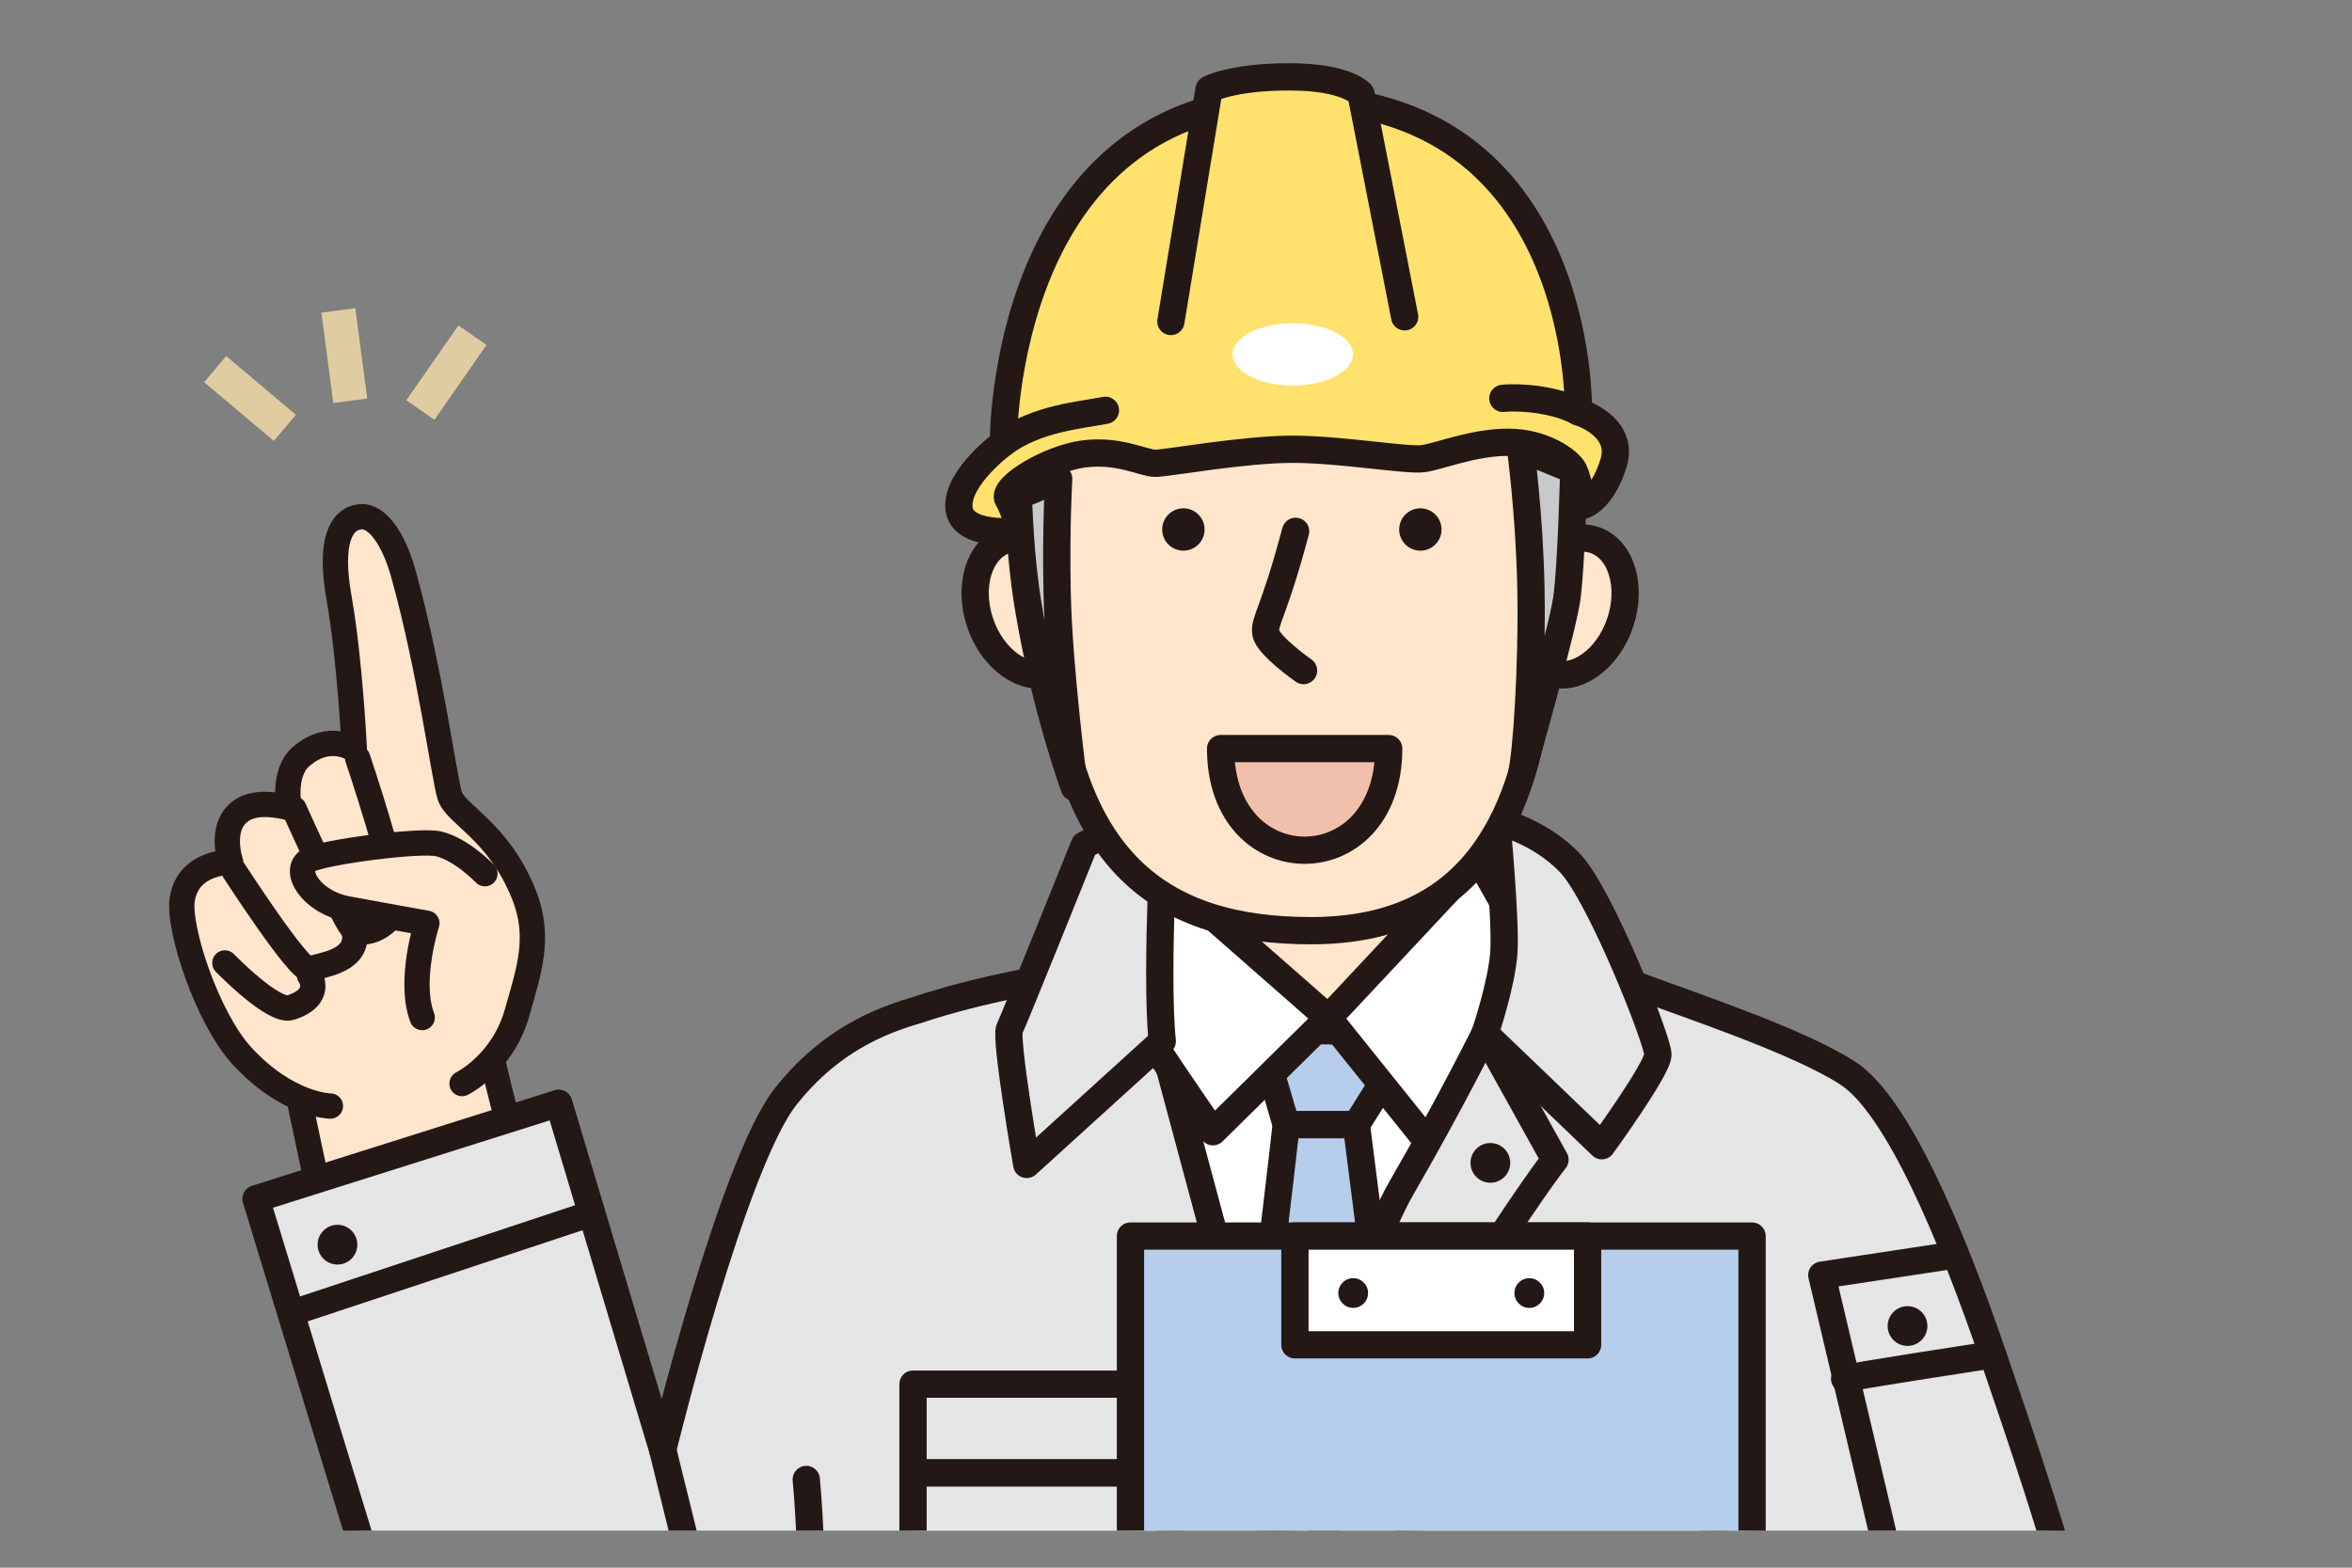 <?xml version="1.0" encoding="utf-8"?>
<!-- Generator: Adobe Illustrator 27.9.0, SVG Export Plug-In . SVG Version: 6.00 Build 0)  -->
<svg version="1.1" id="レイヤー_1" xmlns="http://www.w3.org/2000/svg" xmlns:xlink="http://www.w3.org/1999/xlink" x="0px"
	 y="0px" viewBox="0 0 150 100" style="enable-background:new 0 0 150 100;" xml:space="preserve">
<rect x="0" y="0" width="150" height="100" fill="#808080" stroke="none"/>
<style type="text/css">
	.st0{clip-path:url(#SVGID_00000098223175135220050200000018358041982896755607_);}
	.st1{fill:#FFE5CC;stroke:#231815;stroke-width:1.614;stroke-linecap:round;stroke-linejoin:round;stroke-miterlimit:10;}
	.st2{fill:#E5E5E6;}
	.st3{fill:none;stroke:#231815;stroke-width:1.739;stroke-linecap:round;stroke-linejoin:round;stroke-miterlimit:10;}
	.st4{fill:#FFE5CC;stroke:#231815;stroke-width:1.739;stroke-linecap:round;stroke-linejoin:round;stroke-miterlimit:10;}
	.st5{fill:#FFFFFF;stroke:#231815;stroke-width:1.739;stroke-linecap:round;stroke-linejoin:round;stroke-miterlimit:10;}
	.st6{fill:#B6CEEB;stroke:#231815;stroke-width:1.739;stroke-linecap:round;stroke-linejoin:round;stroke-miterlimit:10;}
	.st7{fill:#E5E5E6;stroke:#231815;stroke-width:1.739;stroke-linecap:round;stroke-linejoin:round;stroke-miterlimit:10;}
	.st8{fill:#231815;}
	.st9{fill:#C8C9CA;stroke:#231815;stroke-width:1.739;stroke-linecap:round;stroke-linejoin:round;stroke-miterlimit:10;}
	.st10{fill:#FFE26E;stroke:#231815;stroke-width:1.739;stroke-linecap:round;stroke-linejoin:round;stroke-miterlimit:10;}
	.st11{fill:#F1C0AC;stroke:#231815;stroke-width:1.739;stroke-linecap:round;stroke-linejoin:round;stroke-miterlimit:10;}
	.st12{fill:#DFCCA1;stroke:#231815;stroke-width:1.739;stroke-linecap:round;stroke-linejoin:round;stroke-miterlimit:10;}
	.st13{fill:#FFFFFF;}
	.st14{fill:none;stroke:#DFCCA1;stroke-width:2.181;}
	.st15{fill:#DFCCA1;stroke:#231815;stroke-width:1.663;stroke-linecap:round;stroke-linejoin:round;stroke-miterlimit:10;}
	.st16{fill:#B6CEEB;stroke:#231815;stroke-width:1.739;stroke-linecap:round;stroke-linejoin:round;}
	.st17{fill:#FFFFFF;stroke:#231815;stroke-width:1.739;stroke-linecap:round;stroke-linejoin:round;}
</style>
<g>
	<defs>
		<rect id="SVGID_1_" x="4.262" y="2.368" width="141.476" height="95.264"/>
	</defs>
	<clipPath id="SVGID_00000046321155424397571720000004695544803465019524_">
		<use xlink:href="#SVGID_1_"  style="overflow:visible;"/>
	</clipPath>
	<g style="clip-path:url(#SVGID_00000046321155424397571720000004695544803465019524_);">
		<path class="st1" d="M38.697,92.554c0,0-6.107-18.394-7.716-27.02l-12.338,2.541l5.965,28.094
			L38.697,92.554z"/>
		<g>
			<g>
				<path class="st2" d="M127.155,86.609c-2.712-7.928-6.149-16.092-9.299-18.146s-10.196-4.377-13.483-5.61
					s-10.955-1.386-10.955-1.386s-6.162-0.959-11.092-0.822c-3.756,0.104-16.059,1.153-23.879,3.797
					c-3.235,0.918-5.996,2.545-8.326,5.483c-3.404,4.292-7.858,22.56-7.858,22.56l-6.629-22.112
					l-19.306,6.097c0,0,8.463,27.781,10.672,34.875c4.418,14.188,16.725,20.177,25.109,3.482
					c0.72,15.307,1.623,28.391,1.623,28.391h58.639V128.73c0,0,21.428,6.173,23.125-4.955
					C136.839,114.979,130.376,96.025,127.155,86.609z"/>
			</g>
			<g>
				<path class="st3" d="M127.155,86.609c-2.712-7.928-6.149-16.092-9.299-18.146s-10.196-4.377-13.483-5.61
					s-10.955-1.386-10.955-1.386s-6.162-0.959-11.092-0.822c-3.756,0.104-16.059,1.153-23.879,3.797
					c-3.235,0.918-5.996,2.545-8.326,5.483c-3.404,4.292-7.858,22.56-7.858,22.56l-6.629-22.112
					l-19.306,6.097c0,0,8.463,27.781,10.672,34.875c4.418,14.188,16.725,20.177,25.109,3.482
					c0.72,15.307,1.623,28.391,1.623,28.391h58.639V128.73c0,0,21.428,6.173,23.125-4.955
					C136.839,114.979,130.376,96.025,127.155,86.609z"/>
			</g>
		</g>
		<polygon class="st4" points="72.935,54.598 73.68,65.183 94.701,65.183 94.254,54.747 		"/>
		<polygon class="st5" points="74.125,66.424 94.701,65.929 82.076,97.632 77.703,79.742 		"/>
		<path class="st6" d="M80.24,65.631c1.044,0.149,9.989,0.149,9.989,0.149l-3.727,5.963h-4.473
			L80.24,65.631z"/>
		<path class="st6" d="M82.029,71.743h4.473l2.134,16.745l-5.963,10.535c0,0-2.882-10.684-2.584-11.728
			C80.386,86.252,82.029,71.743,82.029,71.743z"/>
		<path class="st5" d="M72.935,54.598l11.778,10.337l-7.355,7.256c0,0-8.15-11.778-7.703-12.076
			S72.935,54.598,72.935,54.598z"/>
		<path class="st5" d="M94.254,54.747l-9.541,10.188l6.46,8.051c0,0,6.013-11.877,6.162-12.324
			C97.484,60.214,94.254,54.747,94.254,54.747z"/>
		<path class="st7" d="M74.323,51.316c0,0-0.646,10.784-0.199,15.107l-8.644,7.854
			c0,0-1.394-8.053-1.096-8.649c0.298-0.596,4.771-11.728,4.771-11.728L74.323,51.316z"/>
		<path class="st7" d="M95.447,52.362c0,0,0.596,6.311,0.464,8.365c-0.133,2.054-1.209,5.201-1.209,5.201
			l7.454,7.156c0,0,3.578-4.92,3.578-5.814s-3.63-10.09-5.568-12.177
			C98.227,53.006,95.447,52.362,95.447,52.362z"/>
		<path class="st7" d="M94.701,65.929l4.47,8.048c0,0-1.644,2.006-6.574,9.811
			c-4.93,7.805-10.544,18.212-10.544,18.212l-1.506-2.739c0,0,6.043-18.655,8.837-23.494
			C92.597,70.203,94.701,65.929,94.701,65.929z"/>
		<g>
			<rect x="58.228" y="88.292" class="st7" width="16.399" height="5.665"/>
			<rect x="58.228" y="93.957" class="st7" width="16.399" height="10.883"/>
		</g>
		<g>
			<rect x="89.84" y="88.292" class="st7" width="19.381" height="5.665"/>
			<rect x="89.84" y="93.957" class="st7" width="19.381" height="10.883"/>
		</g>
		<circle class="st8" cx="95.049" cy="74.178" r="1.267"/>
		<line class="st7" x1="84.003" y1="127.054" x2="84.003" y2="143.155"/>
		
			<ellipse transform="matrix(0.948 -0.319 0.319 0.948 -8.915 22.912)" class="st4" cx="65.547" cy="38.696" rx="3.23" ry="4.473"/>
		
			<ellipse transform="matrix(0.319 -0.948 0.948 0.319 31.607 121.368)" class="st4" cx="100.237" cy="38.696" rx="4.473" ry="3.23"/>
		<path class="st4" d="M67.606,25.051c-0.977,3.999-0.899,10.184-0.582,15.866
			c0.792,14.178,7.122,18.449,16.595,18.449c10.535,0,13.739-7.495,14.66-16.496
			c0.494-4.823,1.841-11.36,0.58-16.762c-1.261-5.403-4.888-12.544-18.226-11.715
			C72.24,14.915,69.371,17.825,67.606,25.051z"/>
		<path class="st9" d="M67.518,30.546c0,0-0.187,3.121-0.099,7.256c0.105,4.94,1.093,12.424,1.093,12.424
			s-1.888-5.135-2.949-11.629c-0.536-3.281-0.573-6.336-0.629-6.957L67.518,30.546z"/>
		<path class="st9" d="M96.971,28.591c0,0,0.57,4.171,0.663,8.879c0.099,5.052-0.288,10.703-0.596,11.861
			c0,0,2.584-9.045,2.882-11.132c0.298-2.087,0.447-8.2,0.447-8.2L96.971,28.591z"/>
		<path class="st10" d="M65.033,33.875c0,0-3.727,0.447-3.876-1.491c-0.149-1.938,2.833-4.125,2.833-4.125
			s-0.149-21.965,18.487-21.965c18.636,0,18.188,19.977,18.188,19.977s2.982,0.895,2.236,3.28
			c-0.745,2.385-1.938,2.684-1.938,2.684s-0.298-1.64-0.596-2.236
			c-0.298-0.596-1.938-1.789-4.174-1.789c-2.236,0-4.373,0.895-5.417,1.044
			c-1.044,0.149-5.218-0.596-8.349-0.596s-8.001,0.895-8.746,0.895s-2.336-0.895-4.572-0.596
			c-2.236,0.298-5.268,2.137-4.82,2.882C64.735,32.583,65.033,33.875,65.033,33.875z"/>
		<path class="st4" d="M82.628,33.892c-1.421,5.326-2.01,5.677-1.9,6.476
			c0.11,0.799,2.406,2.406,2.406,2.406"/>
		<path class="st8" d="M76.819,33.686c0.049,0.744-0.514,1.388-1.259,1.437
			c-0.744,0.049-1.388-0.514-1.437-1.259c-0.049-0.744,0.514-1.388,1.259-1.437
			C76.126,32.378,76.769,32.942,76.819,33.686z"/>
		<path class="st8" d="M91.933,33.686c0.049,0.744-0.514,1.388-1.259,1.437
			c-0.744,0.049-1.388-0.514-1.437-1.259c-0.049-0.744,0.514-1.388,1.259-1.437
			C91.24,32.378,91.883,32.942,91.933,33.686z"/>
		<path class="st11" d="M88.564,47.751c0,8.644-10.719,8.644-10.719,0H88.564z"/>
		<path class="st12" d="M63.989,28.26c2.137-1.59,5.019-1.789,6.51-2.087"/>
		<path class="st12" d="M100.665,26.272c-1.445-0.783-3.634-0.976-4.82-0.861"/>
		<path class="st10" d="M74.674,20.507l2.435-14.809c0,0,1.391-0.795,5.119-0.795
			c3.727,0,4.572,1.093,4.572,1.093l2.783,14.213"/>
		<ellipse class="st13" cx="82.449" cy="22.605" rx="3.84" ry="1.982"/>
		<g>
			<line class="st14" x1="21.579" y1="19.8" x2="22.339" y2="25.565"/>
			<line class="st14" x1="13.722" y1="23.546" x2="18.168" y2="27.293"/>
			<line class="st14" x1="30.132" y1="21.382" x2="26.809" y2="26.154"/>
		</g>
		<g>
			<path class="st1" d="M29.469,69.119c0,0,2.599-1.269,3.516-4.55c0.727-2.599,1.522-4.742,0.438-7.48
				c-1.616-4.082-4.365-5.126-4.741-6.338c-0.376-1.213-1.238-7.973-2.951-14.137
				c-0.616-2.216-1.671-3.768-2.763-3.649c-1.258,0.138-1.975,1.625-1.347,5.169
				c0.709,4.002,0.976,9.684,0.976,9.684s-1.56-1.146-3.399,0.446
				c-1.214,1.05-0.756,3.269-0.756,3.269s-1.79-0.541-2.884,0.072
				c-1.701,0.953-0.848,3.391-0.848,3.391s-2.706-0.045-3.085,2.358
				c-0.294,1.864,1.6,7.593,3.798,9.991c2.923,3.189,5.648,3.208,5.648,3.208"/>
			<path class="st1" d="M14.342,61.424c0,0,3.095,3.198,4.186,2.85c2.166-0.691,1.21-2.058,1.21-2.058"/>
			<path class="st1" d="M22.629,59.763c0.008,1.571-2.062,1.776-2.918,2.055
				c-0.604,0.196-4.787-6.276-4.787-6.276"/>
			<path class="st1" d="M22.811,48.365c0,0,2.497,7.402,2.46,9.121c-0.032,1.507-2.201,2.477-2.843,1.677
				c-0.642-0.8-3.676-7.569-3.676-7.569"/>
		</g>
		<line class="st15" x1="19.073" y1="83.596" x2="37.242" y2="77.567"/>
		<g>
			<rect x="72.096" y="78.846" class="st16" width="39.643" height="51.371"/>
			<rect x="82.584" y="78.846" class="st17" width="18.665" height="6.938"/>
			<g>
				<path class="st8" d="M87.25,82.48c0,0.524-0.425,0.949-0.949,0.949c-0.524,0-0.949-0.425-0.949-0.949
					c0-0.524,0.425-0.949,0.949-0.949C86.825,81.531,87.25,81.956,87.25,82.48z"/>
				<path class="st8" d="M98.482,82.48c0,0.524-0.425,0.949-0.949,0.949c-0.524,0-0.949-0.425-0.949-0.949
					c0-0.524,0.425-0.949,0.949-0.949C98.057,81.531,98.482,81.956,98.482,82.48z"/>
			</g>
		</g>
		<circle class="st8" cx="21.523" cy="79.396" r="1.267"/>
		<path class="st8" d="M121.237,127.409c0,0.7-0.567,1.267-1.267,1.267s-1.267-0.567-1.267-1.267
			s0.567-1.267,1.267-1.267S121.237,126.709,121.237,127.409z"/>
		<path class="st8" d="M122.843,84.152c0.239,0.658-0.1,1.385-0.757,1.624
			c-0.658,0.239-1.385-0.1-1.624-0.757c-0.239-0.658,0.1-1.385,0.757-1.624
			C121.877,83.155,122.604,83.494,122.843,84.152z"/>
		<polyline class="st3" points="123.934,80.167 116.187,81.339 120.88,101.208 130.872,99.328 		"/>
		<path class="st3" d="M117.641,87.949c0.42-0.153,8.686-1.416,8.686-1.416"/>
		<path class="st7" d="M52.081,114.359c0,0-0.165-14.866-0.661-19.987"/>
		<path class="st7" d="M119.475,106.266c0,0,5.451,0,7.103,0.496"/>
		<path class="st3" d="M121.622,107.091c4.955,6.112,6.277,13.71,3.634,18.5
			c-2.643,4.79-5.368,4.377-5.368,4.377"/>
		<path class="st1" d="M30.925,55.73c0,0-1.45-1.525-2.935-1.898c-1.18-0.296-7.401,0.533-8.277,1.026
			c-1.117,0.629,0.101,2.671,2.43,3.113c1.331,0.253,5.079,0.921,5.079,0.921
			s-1.187,3.67-0.296,6.016"/>
		<g>
			<path class="st17" d="M119.227,113.368c-0.199-1.591-0.716-6.095-3.882-8.959
				c-1.417-1.281-3.385-2.448-3.385-2.448l0.23,3.52c-0.478-0.16-1.82-0.619-3.121-1.032
				c-1.352-0.429-2.976-0.458-4.926-0.477c-3.381-0.034-5.071-0.447-5.071,1.491
				c0,1.024,1.74,2.287,4.164,2.525c2.518,0.247,4.781,0.843,4.346,0.756
				c-0.798-0.16-8.878-1.239-8.984,1.289c-0.048,1.148,2.215,1.941,4.515,2.449
				c2.349,0.519,4.736,0.741,4.736,0.741s-7.779-1.706-7.46,1.165
				c0.14,1.263,2.542,2.421,4.35,2.61c2.301,0.24,4.864,0.372,4.864,0.372
				s-7.996-0.173-6.952,2.71c0.271,0.749,2.456,1.111,4.325,1.243
				c1.87,0.132,4.694,0.497,4.694,0.497v3.829c0.268,0.773,1.662,1.183,2.932,1.183
				c2.23,0,3.336-2.496,4.005-4.293C119.267,120.762,119.573,116.135,119.227,113.368z"/>
			<line class="st17" x1="112.331" y1="105.564" x2="114.973" y2="106.474"/>
			<path class="st17" d="M107.582,108.743c0,0,3.996,0.809,4.295,0.908"/>
			<line class="st17" x1="107.849" y1="113.222" x2="111.351" y2="113.716"/>
			<line class="st17" x1="109.603" y1="117.369" x2="111.998" y2="117.693"/>
		</g>
		<line class="st7" x1="42.264" y1="92.486" x2="43.668" y2="98.172"/>
	</g>
</g>
</svg>
